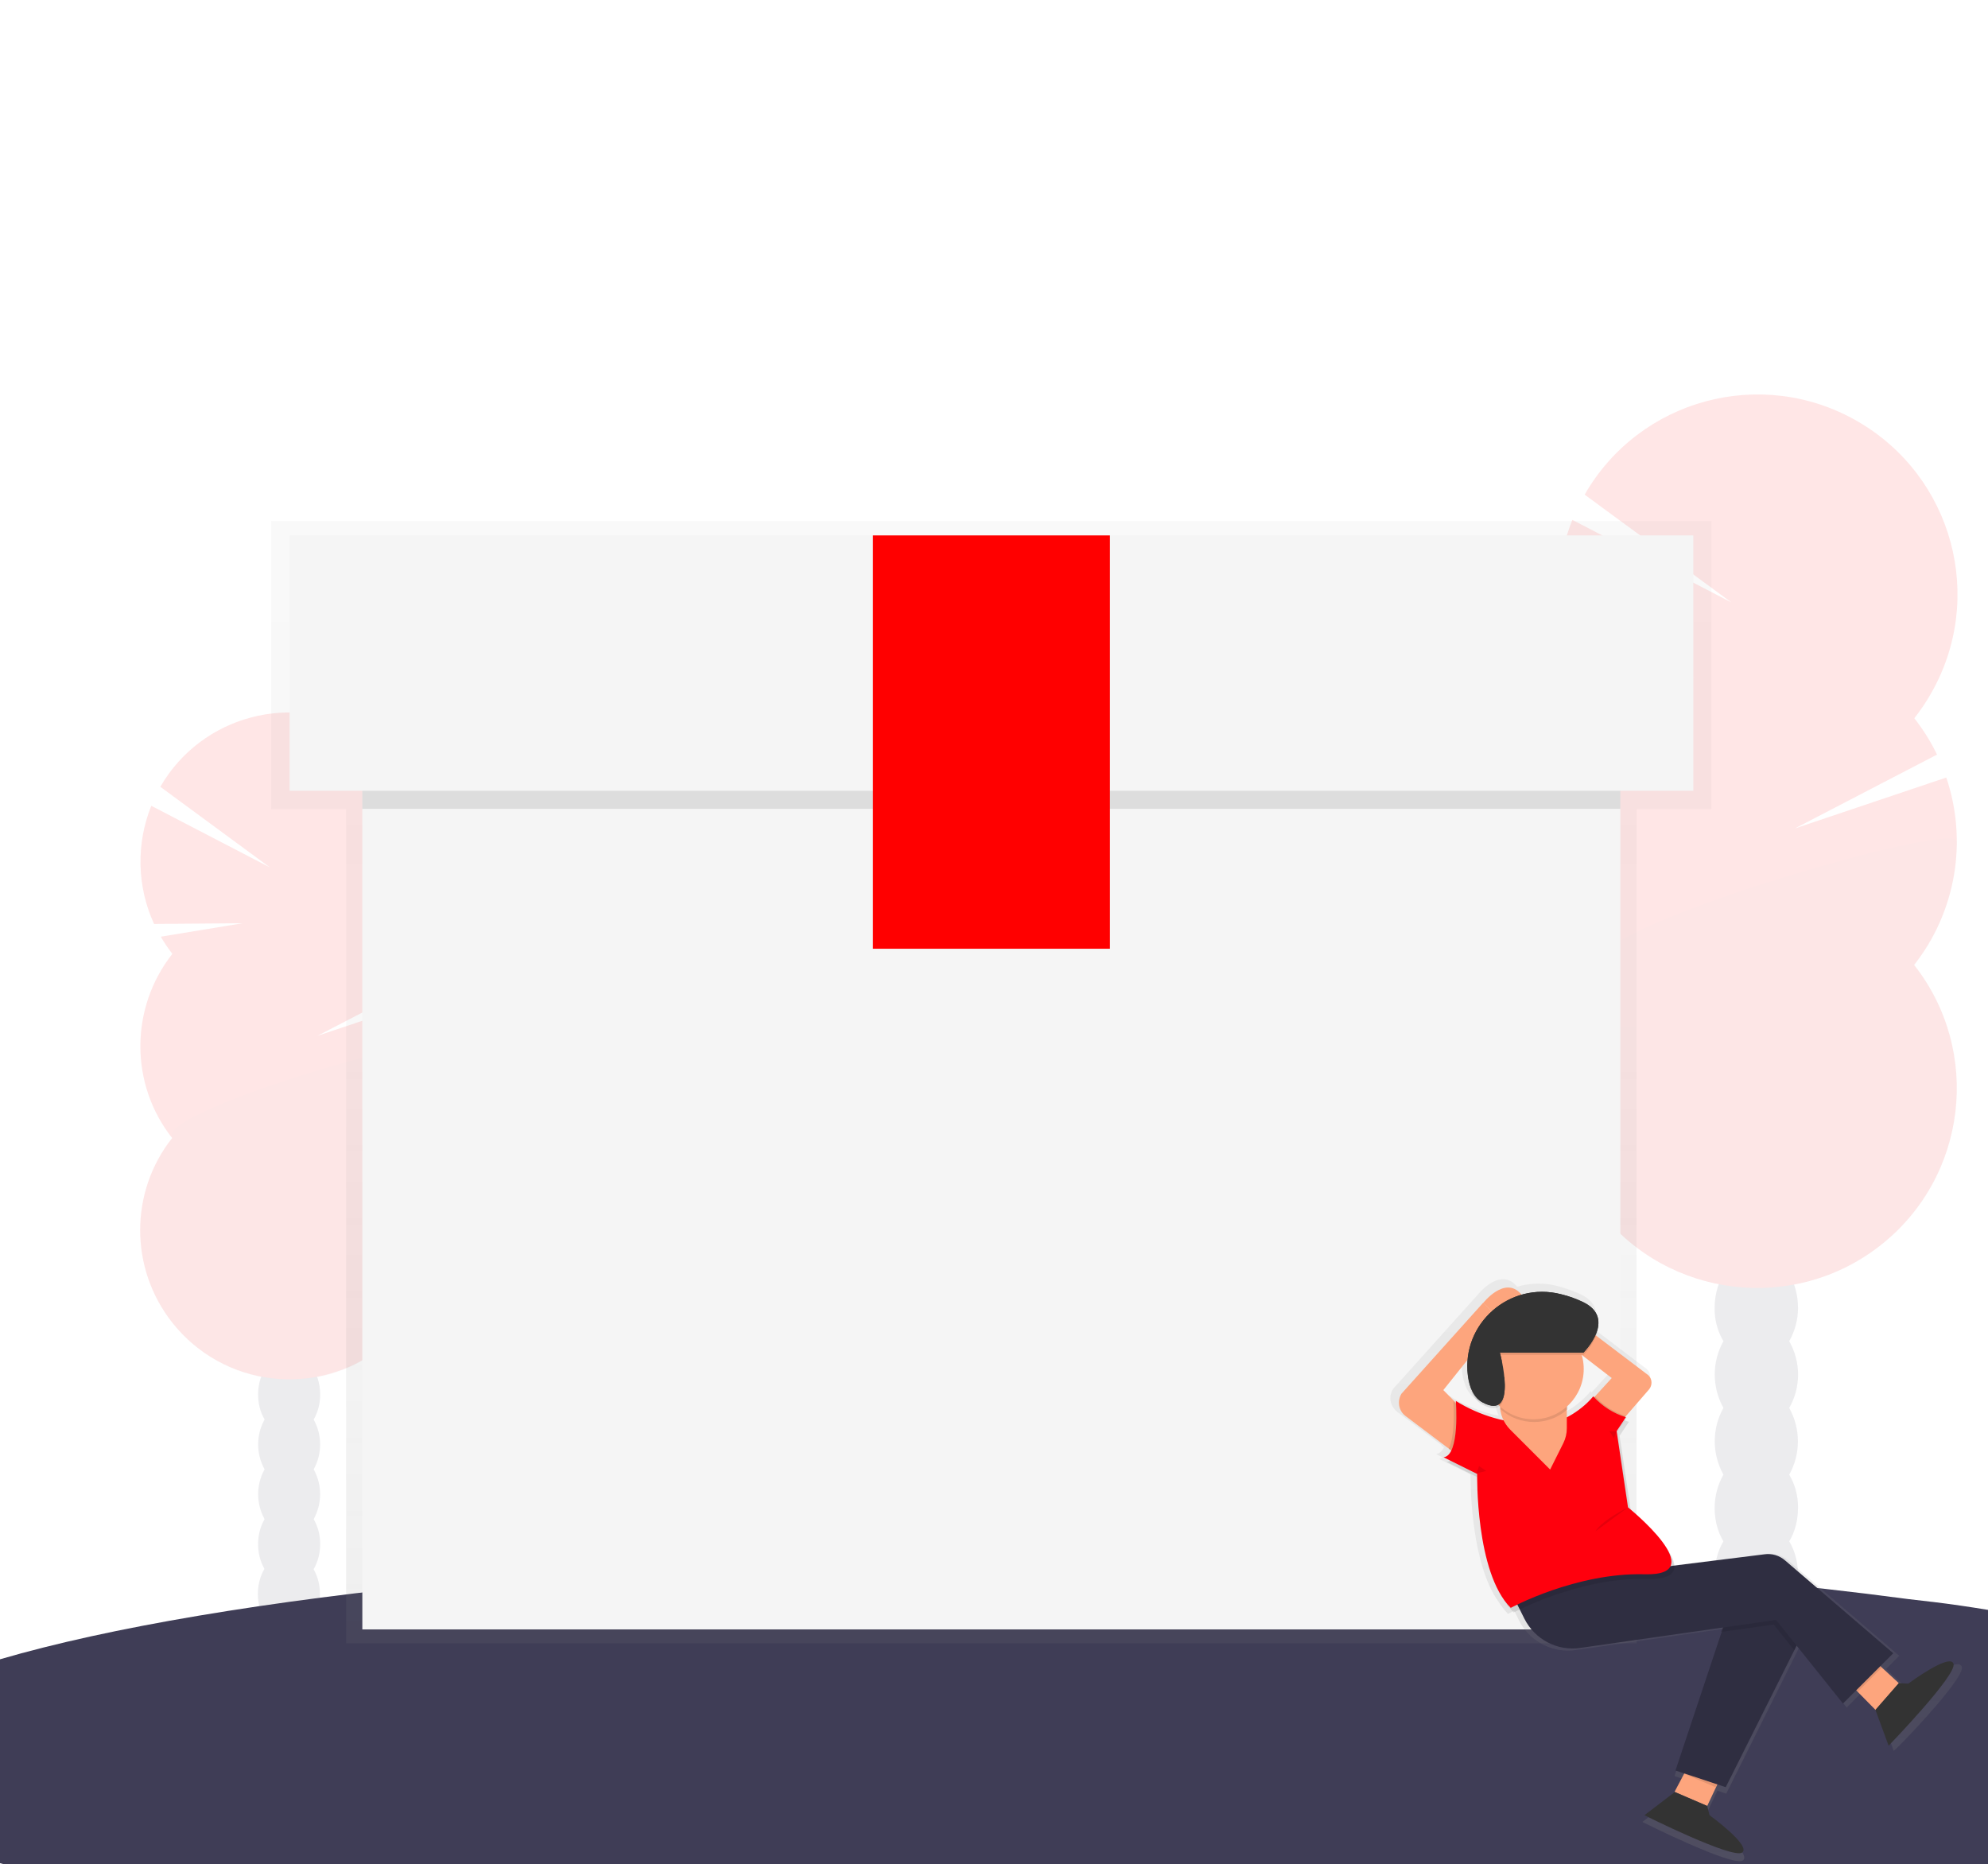 <?xml version="1.0" encoding="utf-8"?>
<!-- Generator: Adobe Illustrator 23.0.0, SVG Export Plug-In . SVG Version: 6.00 Build 0)  -->
<svg version="1.0" id="e1a9485c-0f43-4303-9e0d-5e4a75181bc4"
	 xmlns="http://www.w3.org/2000/svg" xmlns:xlink="http://www.w3.org/1999/xlink" x="0px" y="0px" viewBox="0 0 858.1 804.6"
	 enable-background="new 0 0 858.1 804.6" xml:space="preserve">
<g opacity="0.1">
	<ellipse fill="#3F3D56" cx="124.7" cy="688" rx="13.4" ry="17.6"/>
	<path fill="#3F3D56" d="M135.4,612.7c1.9-3.3,2.8-7,2.8-10.8c0-9.7-6-17.6-13.4-17.6s-13.4,7.9-13.4,17.6c0,3.8,0.9,7.5,2.8,10.8
		c-3.7,6.7-3.7,14.8,0,21.5c-3.7,6.7-3.7,14.8,0,21.5c-1.9,3.3-2.8,7-2.8,10.8c0,9.7,6,17.6,13.4,17.6s13.4-7.9,13.4-17.6
		c0-3.8-0.9-7.5-2.8-10.8c3.7-6.7,3.7-14.8,0-21.5C139.1,627.6,139.1,619.4,135.4,612.7L135.4,612.7z"/>
	<ellipse fill="#3F3D56" cx="124.7" cy="580.5" rx="13.4" ry="17.6"/>
	<ellipse fill="#3F3D56" cx="124.7" cy="559" rx="13.4" ry="17.6"/>
	<path fill="#FF0000" d="M74.4,411.7c-1.8-2.3-3.5-4.8-5-7.4l35.3-5.8l-38.2,0.3c-7.4-16.1-7.8-34.6-1.2-51l51.2,26.6l-47.3-34.8
		c17.8-30.8,57.3-41.2,88-23.4c30.8,17.8,41.2,57.3,23.4,88c-1.5,2.6-3.2,5.1-5,7.4c2.9,3.6,5.3,7.6,7.3,11.7L137,447.1l48.9-16.4
		c7,20.6,3.1,43.4-10.4,60.5c22,28,17.1,68.4-10.8,90.4c-28,22-68.4,17.1-90.4-10.8c-18.4-23.4-18.4-56.3,0-79.6
		C56,468,56,435.1,74.4,411.7L74.4,411.7z"/>
	<path opacity="0.1" enable-background="new    " d="M189.4,451.6c0,14.4-4.8,28.5-13.8,39.8c22,28,17.1,68.4-10.8,90.4
		c-28,22-68.4,17.1-90.4-10.8c-18.4-23.4-18.4-56.3,0-79.6C65.8,480.5,189.4,444.3,189.4,451.6z"/>
</g>
<g opacity="0.1">
	<ellipse fill="#3F3D56" cx="758.1" cy="679.7" rx="18" ry="23.5"/>
	<path fill="#3F3D56" d="M772.3,578.9c2.5-4.4,3.8-9.4,3.8-14.4c0-13-8-23.5-18-23.5s-18,10.5-18,23.5c-0.1,5,1.2,10,3.8,14.4
		c-5,8.9-5,19.8,0,28.8c-5,8.9-5,19.8,0,28.8c-2.5,4.4-3.8,9.4-3.8,14.4c0,13,8.1,23.5,18,23.5s18-10.5,18-23.5
		c0.1-5-1.2-10-3.8-14.4c5-8.9,5-19.8,0-28.8C777.4,598.8,777.4,587.9,772.3,578.9z"/>
	<ellipse fill="#3F3D56" cx="758.1" cy="535.8" rx="18" ry="23.5"/>
	<ellipse fill="#3F3D56" cx="758.1" cy="507" rx="18" ry="23.5"/>
	<path fill="#FF0000" d="M690.8,310c-2.5-3.1-4.7-6.4-6.7-9.9l47.3-7.8l-51.1,0.4c-9.9-21.6-10.5-46.3-1.6-68.3l68.6,35.6L684,213.5
		c23.7-41.3,76.4-55.5,117.7-31.7s55.5,76.4,31.7,117.7c-2.1,3.7-4.5,7.2-7.1,10.5c3.8,4.9,7.1,10.1,9.8,15.7l-61.4,31.9l65.4-22
		c9.3,27.6,4.1,58-13.9,80.9c29.4,37.4,22.9,91.6-14.5,121c-37.4,29.4-91.6,22.9-121-14.5c-24.6-31.3-24.6-75.3,0-106.6
		C666.2,385.2,666.2,341.2,690.8,310L690.8,310z"/>
	<path opacity="0.1" enable-background="new    " d="M844.7,363.2c0,19.3-6.5,38.1-18.4,53.3c29.4,37.4,22.9,91.6-14.5,121
		c-37.4,29.4-91.6,22.9-121-14.5c-24.6-31.3-24.6-75.3,0-106.6C679.2,401.9,844.7,353.6,844.7,363.2z"/>
</g>
<path fill="#3F3D56" d="M858.3,694.9v110.8H5.4c-1.8-0.5-3.6-1-5.4-1.5v-88c94-27.5,273.3-46,479.1-46c130.5,0,250.3,7.4,344.5,20
	l10.3,1.2h0.1C842.3,692.4,850.4,693.6,858.3,694.9z"/>
<title>gift1</title>
<g opacity="0.5">
	
		<linearGradient id="SVGID_1_" gradientUnits="userSpaceOnUse" x1="427.91" y1="94.651" x2="427.91" y2="579.051" gradientTransform="matrix(1 0 0 -1 0 804)">
		<stop  offset="0" style="stop-color:#808080;stop-opacity:0.25"/>
		<stop  offset="0.54" style="stop-color:#808080;stop-opacity:0.12"/>
		<stop  offset="1" style="stop-color:#808080;stop-opacity:0.1"/>
	</linearGradient>
	<polygon fill="url(#SVGID_1_)" points="738.7,224.9 117.1,224.9 117.1,349.3 149.4,349.3 149.4,709.3 706.4,709.3 706.4,349.3 
		738.7,349.3 	"/>
</g>
<rect x="156.4" y="262.6" fill="#F5F5F5" width="543" height="440.7"/>
<rect x="156.4" y="238.9" opacity="0.1" enable-background="new    " width="543" height="110.2"/>
<rect x="125" y="231.1" fill="#F5F5F5" width="605.9" height="110.2"/>
<rect x="376.8" y="231.1" fill="#FF0000" width="102.3" height="178.4"/>
<g>
	
		<linearGradient id="SVGID_2_" gradientUnits="userSpaceOnUse" x1="892.812" y1="-39.158" x2="892.812" y2="212.189" gradientTransform="matrix(1 0 0 -1 -169.23 764.32)">
		<stop  offset="0" style="stop-color:#808080;stop-opacity:0.25"/>
		<stop  offset="0.54" style="stop-color:#808080;stop-opacity:0.12"/>
		<stop  offset="1" style="stop-color:#808080;stop-opacity:0.1"/>
	</linearGradient>
	<path fill="url(#SVGID_2_)" d="M846.8,719.4c-1.7-4.9-20.2,8.9-20.2,8.9l-4.3-0.3l-8.2-7.6l5.7-5.7l-48-41.2
		c-2.6-2.2-6-3.2-9.4-2.8l-39.9,5c-0.2-2.3-1.6-5-3.6-7.8c-4.1-6.7-12.7-14.3-15.9-17l-4.9-32.8l4.1-6.2c-0.8-0.2-1.5-0.5-2.3-0.8
		l0.9-1.3l-0.3-0.1l0.4-0.5h-0.1l10.4-11.9c1.6-1.8,1.4-4.6-0.3-6.3L688,573.6c0.7-1.7,1-3.5,1-5.3c0.2-3.5-1.4-7-6.6-9.6
		c-3.2-1.5-6.6-2.7-10.1-3.6c-5.7-1.5-11.8-1.4-17.5,0.3l-0.3-0.4c-7.1-8.1-16.4,3.5-16.8,4l-36.4,40.5c-2.1,3.3-1.3,7.5,1.8,9.9
		l19.2,14.4l-0.1,0.1l1.1,0.8c-0.8,1.6-1.9,2.7-3.4,2.9l2.9,1.5c-0.5,0.3-1,0.5-1.6,0.6l13.5,6.7c0,7,0.7,39.1,12.1,54.9
		c1.2,1.9,2.6,3.7,4.1,5.3c0,0,1-0.5,2.7-1.4l2,4.1c4.6,9.2,14.5,14.4,24.7,12.9l63.3-9.1l-0.7,2l0.4-0.1l-20.5,61.6l3.4,1.1
		l-0.1,0.1l0.5,0.2l-4.3,8.1l-13.4,10.3c0,0,39.3,19.7,43.4,16.6s-14.5-16.5-14.5-16.5l-1-4.1l4.5-9.5l3.8,1.3l30.4-60.9l0,0l1-2.1
		l20.6,25.8l5.8-5.8l0.6,0.6l0.1-0.1l8,8.1l5.8,15.9C818,755.8,848.5,724.2,846.8,719.4z M687,601l-0.4-0.5c-3.2,3.8-7.2,7-11.6,9.3
		v-3.4l0.2-0.2v-1.5c6.2-5.7,8.7-14.5,6.3-22.7l13.4,10.3L687,601z M641.6,562.8l-0.3-0.3L641.6,562.8L641.6,562.8z M630.9,584.3
		c-0.1,1.1-0.1,2.1-0.1,3.2c0,1.6,0.1,3.2,0.3,4.7c0.7,5.5,2.6,9.9,6.7,12.1c3.5,1.8,5.8,1.8,7.3,0.5l0.2,0.1
		c0.1,2.1,0.7,4.2,1.6,6.2c-7.5-1.6-14.7-4.5-21.3-8.6c0,0,0,0.3,0.1,0.8l-5.5-5.5L630.9,584.3z"/>
	<polygon fill="#FDA57D" points="731.8,756.4 722.8,773.4 736.9,779.5 745.9,760.4 	"/>
	<path fill="#333333" d="M736.9,779.5l1,4c0,0,18.1,13.1,14.1,16.1c-4,3-42.2-16.1-42.2-16.1l13.1-10L736.9,779.5z"/>
	<polygon opacity="0.1" enable-background="new    " points="744.9,762.2 730.7,757.4 726.5,765.4 740.5,771.4 	"/>
	<polygon fill="#FDA57D" points="796.1,724.4 809.6,738.1 819.6,726.5 804.1,712.2 	"/>
	<polygon opacity="0.1" enable-background="new    " points="804.7,712.8 796.6,725.1 801.8,730.3 812.2,719.8 	"/>
	<path fill="#333333" d="M819.6,726.5l4.1,0.2c0,0,17.9-13.3,19.5-8.6c1.7,4.7-28,35.4-28,35.4l-5.7-15.5L819.6,726.5z"/>
	<path fill="#FDA57D" d="M690.9,623.8l20.9-24.1c1.5-1.8,1.4-4.5-0.3-6.1L666,559.1l-5.5,8.6l35.2,27.1l-15,16.4L690.9,623.8z"/>
	<path opacity="0.1" enable-background="new    " d="M688.5,602.7l-7.3,8l10.1,12.6l10.5-12.1C696.7,609.6,692.1,606.7,688.5,602.7z
		"/>
	<path fill="#FDA57D" d="M630.3,629l-23.6-17.8c-3-2.2-3.7-6.4-1.8-9.6l35.3-39.3l7.2,7.2l-24.4,30.5l14.4,14.5L630.3,629z"/>
	<path opacity="0.1" enable-background="new    " d="M625.3,625.4l3.9,2.9l7.2-14.5l-9.1-9.1C627.5,607.9,628.1,619.8,625.3,625.4z"
		/>
	<polygon fill="#2F2E41" points="744.9,699.1 723.2,764.2 744.9,771.4 781.1,699.1 752.2,691.9 	"/>
	<polygon opacity="0.1" enable-background="new    " points="743.9,701.2 742.8,704.4 765.6,701.2 774.5,712.3 780.1,701.2 
		751.2,693.9 	"/>
	<path fill="#FDA57D" d="M640.2,562.4c0,0,9.3-11.9,16.3-3.9c7,8-11.1,9-11.1,9L640.2,562.4z"/>
	<path fill="#2F2E41" d="M651,684.7l7,14c4.5,8.9,14.1,14,24,12.6l84.6-12.1l28.9,36.1l21.7-21.7l-46.6-40c-2.5-2.2-5.8-3.2-9.1-2.7
		L651,684.7z"/>
	<path opacity="0.1" enable-background="new    " d="M629.7,606.7c0,0,1.9,23.5-5.3,24.3l14.5,7.2c0,0-0.8,42.6,14.5,57.8
		c0,0,28.1-15.3,57.8-14.5s-7.2-28.9-7.2-28.9l-4.9-32.9l4-6c-5.4-1.6-10.3-4.8-14.1-9l0,0c-4,5-13.2,11.8-21.2,11.8h-3.5
		c-11.9,0-24.6-2.4-34.6-8.8L629.7,606.7z"/>
	<path fill="#FF000D" d="M628.4,604.7c0,0,1.9,23.5-5.3,24.3l14.5,7.2c0,0-0.8,42.6,14.5,57.8c0,0,28.1-15.3,57.8-14.5
		s-7.2-28.9-7.2-28.9l-4.9-32.9l4-6c-5.4-1.6-10.3-4.8-14.1-9l0,0c-4,5-13.2,11.8-21.2,11.8H663
		C650.7,614.6,638.8,611.1,628.4,604.7L628.4,604.7z"/>
	<path fill="#FDA57D" d="M647.4,598.1v8.1c0,4.1,1.6,8,4.5,10.9l17.2,17.2l5.7-11.4c1-2,1.5-4.2,1.5-6.4v-18.3L647.4,598.1z"/>
	<path opacity="0.1" enable-background="new    " d="M647.7,607.4c0,0.3,0,0.6,0,0.9c8.2,7.3,20.7,7.3,28.9,0v-8.9h-28.9V607.4z"/>
	<circle fill="#FDA57D" cx="661.9" cy="590.9" r="21.7"/>
	<path opacity="0.1" enable-background="new    " d="M647.4,584.8h36.1c0,0,14.5-14.5,0-21.7c-3.1-1.5-6.4-2.7-9.8-3.5
		c-22-5.6-42.9,12.6-40.1,35.1c0.7,5.3,2.6,9.7,6.5,11.7C655.5,614.5,647.4,584.8,647.4,584.8z"/>
	<path fill="#333333" d="M647.4,583.8h36.1c0,0,14.5-14.5,0-21.7c-3.1-1.5-6.4-2.7-9.8-3.5c-22-5.6-42.9,12.6-40.1,35.1
		c0.7,5.3,2.6,9.7,6.5,11.7C655.5,613.5,647.4,583.8,647.4,583.8z"/>
	<ellipse fill="#FDA57D" cx="648.5" cy="591.2" rx="2" ry="3.5"/>
	<polygon opacity="0.1" enable-background="new    " points="637.4,635.9 638.4,632.8 641.5,634.9 	"/>
	<path opacity="0.1" enable-background="new    " d="M702.6,650.7c0,0-10.9,5.3-14,10.3"/>
	<polygon opacity="0.1" enable-background="new    " points="697.7,617.8 696.7,620.8 694.7,617.8 	"/>
	<path fill="#333333" d="M647.4,583.8h36.1c0,0,14.5-14.5,0-21.7c-3.1-1.5-6.4-2.7-9.8-3.5c-22-5.6-42.9,12.6-40.1,35.1
		c0.7,5.3,2.6,9.7,6.5,11.7C655.5,613.5,647.4,583.8,647.4,583.8z"/>
</g>
</svg>

